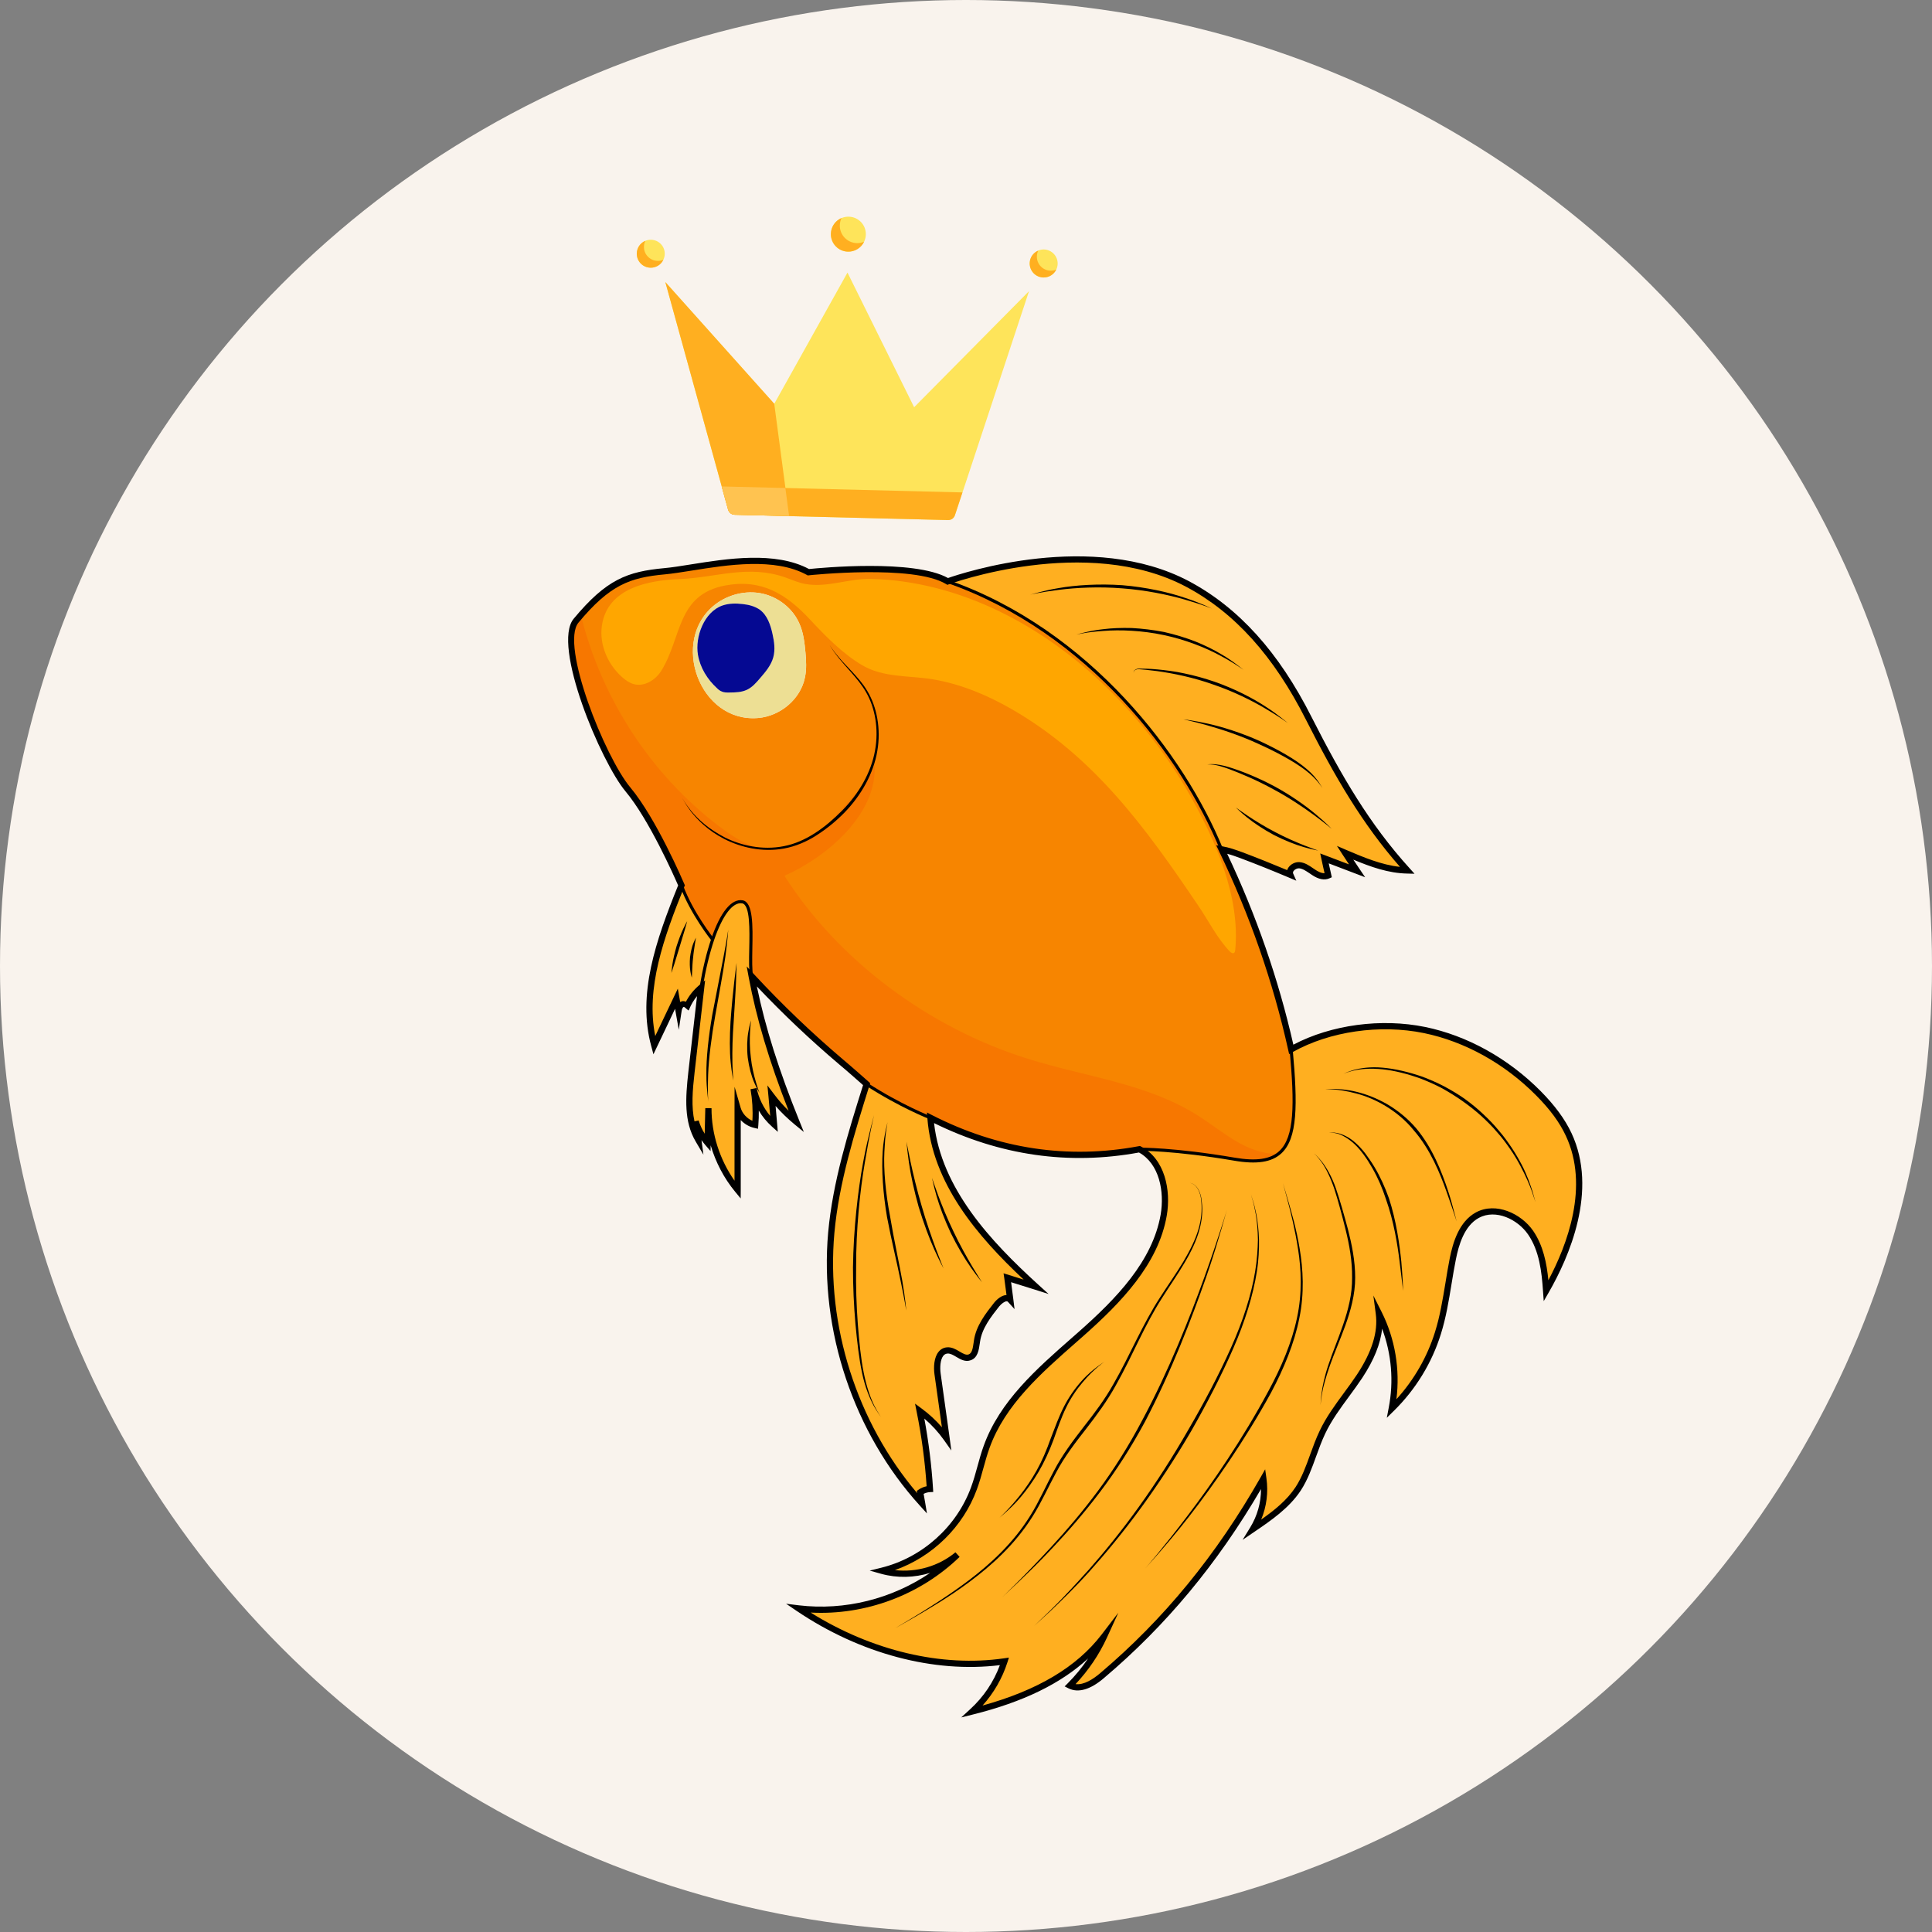<?xml version="1.0" encoding="UTF-8"?> <svg xmlns="http://www.w3.org/2000/svg" xmlns:xlink="http://www.w3.org/1999/xlink" xmlns:svgjs="http://svgjs.dev/svgjs" version="1.1" width="32" height="32"><rect width="100%" height="100%" fill="#808080" stroke="none"/><svg xmlns="http://www.w3.org/2000/svg" width="32" height="32" viewBox="0 0 32 32" fill="none"><circle cx="16" cy="16" r="16" fill="#F9F3ED"></circle><g clip-path="url(#clip0_4497_3861)"><mask id="SvgjsMask1007" style="mask-type:luminance" maskUnits="userSpaceOnUse" x="3" y="3" width="26" height="26"><path d="M29 3H3V29H29V3Z" fill="white"></path></mask><g mask="url(#mask0_4497_3861)"><mask id="SvgjsMask1006" style="mask-type:luminance" maskUnits="userSpaceOnUse" x="10" y="2" width="8" height="8"><path d="M17.557 2.68L10.586 2.507L10.413 9.478L17.384 9.651L17.557 2.68Z" fill="white"></path></mask><g mask="url(#mask1_4497_3861)"><path d="M15.141 6.745L14.037 4.515L12.824 6.688L11.02 4.672L12.06 8.441C12.067 8.465 12.081 8.486 12.101 8.502C12.12 8.517 12.144 8.525 12.169 8.526L15.704 8.614C15.729 8.614 15.754 8.607 15.774 8.593C15.794 8.578 15.809 8.558 15.817 8.534L17.044 4.822L15.141 6.745Z" fill="#FEE45A"></path><path d="M12.824 6.688L11.02 4.672L12.06 8.441C12.067 8.465 12.081 8.486 12.101 8.502C12.12 8.517 12.144 8.525 12.169 8.526L13.071 8.548L12.824 6.688Z" fill="#FFAF20"></path><path d="M11.953 8.057L12.059 8.441C12.066 8.465 12.08 8.486 12.1 8.502C12.119 8.517 12.143 8.525 12.168 8.526L15.703 8.614C15.728 8.614 15.752 8.607 15.773 8.593C15.793 8.578 15.808 8.558 15.816 8.534L15.941 8.156L11.953 8.057Z" fill="#FFAF20"></path><path d="M11.953 8.057L12.059 8.441C12.066 8.465 12.08 8.486 12.1 8.502C12.119 8.517 12.143 8.525 12.168 8.526L13.07 8.548L13.008 8.083L11.953 8.057Z" fill="#FFC350"></path><path d="M14.044 4.168C14.204 4.172 14.337 4.045 14.341 3.885C14.345 3.725 14.219 3.593 14.059 3.589C13.899 3.585 13.766 3.711 13.762 3.871C13.758 4.031 13.884 4.164 14.044 4.168Z" fill="#FEE45A"></path><path d="M14.193 4.027C14.033 4.023 13.906 3.89 13.91 3.73C13.911 3.687 13.922 3.647 13.939 3.611C13.837 3.654 13.765 3.753 13.762 3.871C13.758 4.031 13.884 4.164 14.044 4.168C14.162 4.171 14.264 4.103 14.312 4.004C14.274 4.02 14.234 4.028 14.193 4.027Z" fill="#FFAF20"></path><path d="M10.773 4.434C10.901 4.437 11.007 4.336 11.01 4.208C11.014 4.08 10.912 3.974 10.784 3.971C10.656 3.968 10.55 4.069 10.547 4.197C10.544 4.325 10.645 4.431 10.773 4.434Z" fill="#FEE45A"></path><path d="M10.892 4.321C10.764 4.318 10.662 4.212 10.666 4.084C10.666 4.05 10.675 4.018 10.689 3.989C10.607 4.023 10.549 4.103 10.547 4.197C10.544 4.325 10.645 4.431 10.773 4.434C10.867 4.437 10.949 4.382 10.987 4.303C10.957 4.316 10.924 4.322 10.892 4.321Z" fill="#FFAF20"></path><path d="M17.281 4.596C17.409 4.599 17.515 4.498 17.518 4.37C17.521 4.242 17.42 4.136 17.292 4.132C17.164 4.129 17.058 4.23 17.055 4.358C17.052 4.486 17.153 4.593 17.281 4.596Z" fill="#FEE45A"></path><path d="M17.399 4.483C17.271 4.48 17.17 4.373 17.174 4.245C17.174 4.211 17.183 4.179 17.197 4.151C17.115 4.185 17.057 4.264 17.055 4.358C17.052 4.486 17.153 4.593 17.281 4.596C17.375 4.598 17.457 4.544 17.495 4.465C17.465 4.477 17.432 4.484 17.399 4.483Z" fill="#FFAF20"></path></g><mask id="SvgjsMask1005" style="mask-type:luminance" maskUnits="userSpaceOnUse" x="-2" y="0" width="36" height="35"><path d="M33.235 16.163L14.418 0.511L-1.233 19.329L17.584 34.98L33.235 16.163Z" fill="white"></path></mask><g mask="url(#mask2_4497_3861)"><path d="M21.387 17.38C21.133 16.237 20.743 15.123 20.234 14.068C19.523 12.328 17.87 10.391 15.697 9.63C15.135 9.289 13.39 9.478 13.39 9.478C12.691 9.092 11.584 9.409 11.01 9.461C10.465 9.512 10.126 9.61 9.621 10.188C9.594 10.217 9.568 10.249 9.542 10.28C9.213 10.676 9.967 12.557 10.399 13.074C10.832 13.592 11.288 14.664 11.288 14.664C11.459 15.131 11.804 15.56 11.804 15.56L11.806 15.561C11.959 15.11 12.137 14.911 12.298 14.937C12.532 14.977 12.392 15.883 12.451 16.172C12.918 16.676 13.414 17.15 13.938 17.594C14.063 17.698 14.354 17.956 14.354 17.956C14.917 18.323 15.411 18.514 15.411 18.514C16.503 19.071 17.668 19.261 18.873 19.035C18.873 19.035 19.439 19.027 20.445 19.199C20.782 19.257 21.012 19.232 21.166 19.117C21.472 18.894 21.474 18.326 21.387 17.38ZM11.843 10.015C12.061 9.846 12.354 9.774 12.622 9.831C12.892 9.889 13.133 10.079 13.242 10.332C13.308 10.481 13.326 10.646 13.341 10.809C13.353 10.945 13.361 11.083 13.333 11.217C13.262 11.579 12.927 11.859 12.56 11.892C11.585 11.977 11.089 10.606 11.843 10.015Z" fill="#F78500"></path><path d="M21.166 19.117C21.012 19.232 20.782 19.257 20.445 19.199C19.439 19.027 18.873 19.035 18.873 19.035C17.668 19.261 16.503 19.072 15.411 18.514C15.411 18.514 14.917 18.323 14.354 17.956C14.354 17.956 14.063 17.698 13.938 17.594C13.414 17.15 12.918 16.676 12.451 16.172C12.392 15.883 12.532 14.977 12.298 14.937C12.138 14.911 11.959 15.11 11.806 15.561L11.804 15.56C11.804 15.56 11.459 15.131 11.288 14.664C11.288 14.664 10.832 13.592 10.399 13.074C9.967 12.557 9.213 10.676 9.542 10.28C9.568 10.249 9.594 10.217 9.621 10.188C9.963 11.568 10.781 12.83 11.916 13.69C12.09 13.822 12.273 13.947 12.479 14.014C12.86 14.138 13.225 14.038 13.539 13.795C13.755 13.629 13.927 13.416 14.109 13.217C14.215 13.102 14.499 12.805 14.485 12.633C14.555 13.478 13.69 14.197 12.993 14.506C13.9 15.93 15.411 17.033 17.022 17.536C17.971 17.835 18.999 17.943 19.839 18.476C20.185 18.694 20.5 18.985 20.899 19.081C20.987 19.104 21.076 19.113 21.166 19.117Z" fill="#F77700"></path><path d="M25.983 18.79C26.369 19.611 26.063 20.593 25.61 21.379C25.587 21.044 25.544 20.692 25.352 20.415C25.16 20.137 24.771 19.967 24.473 20.126C24.221 20.261 24.121 20.569 24.065 20.849C23.983 21.26 23.944 21.68 23.818 22.079C23.671 22.551 23.406 22.983 23.053 23.33C23.156 22.8 23.081 22.237 22.84 21.755C22.888 22.122 22.724 22.486 22.52 22.796C22.315 23.104 22.064 23.386 21.905 23.722C21.756 24.029 21.689 24.375 21.503 24.659C21.317 24.941 21.03 25.138 20.752 25.327C20.903 25.081 20.968 24.781 20.927 24.493C20.209 25.754 19.357 26.821 18.255 27.754C18.104 27.883 17.898 28.006 17.721 27.918C17.954 27.683 18.148 27.408 18.287 27.106C17.767 27.782 16.934 28.141 16.106 28.347C16.352 28.123 16.537 27.832 16.638 27.518C15.456 27.691 14.218 27.309 13.227 26.64C14.178 26.754 15.171 26.417 15.859 25.75C15.518 26.035 15.035 26.136 14.609 26.017C15.299 25.847 15.89 25.318 16.134 24.651C16.217 24.425 16.261 24.189 16.343 23.965C16.62 23.194 17.285 22.642 17.899 22.101C18.513 21.559 19.135 20.933 19.276 20.127C19.346 19.717 19.243 19.226 18.874 19.035C18.874 19.035 19.441 19.027 20.446 19.199C21.449 19.372 21.519 18.804 21.388 17.38C22.025 17.024 22.882 16.914 23.595 17.061C24.309 17.207 24.967 17.588 25.48 18.107C25.68 18.308 25.863 18.532 25.983 18.79Z" fill="#FFAF20"></path><path d="M15.241 24.718C15.252 24.781 15.264 24.842 15.274 24.904C14.183 23.701 13.623 22.034 13.768 20.417C13.845 19.576 14.1 18.763 14.354 17.956C14.916 18.323 15.41 18.514 15.41 18.514C15.495 19.639 16.323 20.552 17.158 21.312C17.002 21.262 16.844 21.214 16.684 21.164C16.701 21.285 16.717 21.408 16.732 21.528C16.671 21.46 16.564 21.538 16.507 21.608C16.365 21.79 16.214 21.983 16.181 22.213C16.166 22.315 16.159 22.446 16.063 22.481C15.937 22.529 15.825 22.358 15.691 22.367C15.533 22.378 15.507 22.599 15.528 22.757C15.579 23.112 15.629 23.468 15.677 23.823C15.555 23.649 15.403 23.496 15.232 23.37C15.319 23.796 15.375 24.228 15.402 24.662C15.344 24.665 15.288 24.684 15.241 24.718ZM22.476 14.423C22.297 14.355 22.115 14.287 21.937 14.218C21.957 14.313 21.979 14.406 21.999 14.5C21.921 14.537 21.826 14.496 21.755 14.447C21.68 14.398 21.609 14.339 21.522 14.331C21.433 14.324 21.336 14.409 21.371 14.489C21.104 14.376 20.835 14.269 20.564 14.166C20.455 14.126 20.346 14.086 20.233 14.068C19.522 12.328 17.87 10.391 15.697 9.63C15.697 9.63 17.977 8.778 19.667 9.672C20.586 10.16 21.218 10.988 21.679 11.902C22.139 12.809 22.617 13.654 23.31 14.418C22.95 14.41 22.609 14.266 22.279 14.125C22.343 14.225 22.408 14.324 22.476 14.423ZM13.191 18.582C13.037 18.456 12.898 18.312 12.779 18.154C12.793 18.31 12.807 18.467 12.82 18.622C12.648 18.468 12.528 18.259 12.481 18.032C12.516 18.23 12.525 18.432 12.508 18.633C12.373 18.603 12.256 18.495 12.217 18.362C12.216 18.81 12.218 19.259 12.217 19.708C11.906 19.331 11.731 18.843 11.733 18.355L11.72 18.93C11.632 18.828 11.562 18.705 11.522 18.573C11.537 18.677 11.553 18.778 11.566 18.88C11.372 18.55 11.409 18.142 11.452 17.762C11.506 17.296 11.559 16.826 11.613 16.359C11.668 16.035 11.734 15.769 11.805 15.561C11.958 15.11 12.137 14.911 12.297 14.937C12.532 14.977 12.392 15.883 12.45 16.173C12.606 17.009 12.871 17.794 13.191 18.582Z" fill="#FFAF20"></path><path d="M11.205 16.541C11.081 16.8 10.96 17.058 10.837 17.315C10.597 16.435 10.945 15.511 11.288 14.664C11.46 15.131 11.805 15.56 11.805 15.56L11.806 15.561C11.735 15.769 11.668 16.035 11.614 16.359C11.508 16.448 11.425 16.561 11.372 16.688C11.378 16.659 11.335 16.623 11.303 16.636C11.263 16.649 11.245 16.695 11.239 16.738C11.227 16.672 11.217 16.608 11.205 16.541Z" fill="#FFAF20"></path><path d="M13.333 11.217C13.262 11.579 12.927 11.859 12.56 11.892C11.584 11.977 11.088 10.606 11.842 10.015C12.061 9.846 12.354 9.774 12.622 9.831C12.892 9.889 13.133 10.079 13.241 10.332C13.307 10.481 13.326 10.646 13.341 10.809C13.353 10.945 13.361 11.083 13.333 11.217ZM12.587 11.234C12.677 11.13 12.771 11.02 12.807 10.887C12.841 10.762 12.823 10.629 12.795 10.505C12.762 10.351 12.708 10.191 12.584 10.099C12.501 10.041 12.401 10.016 12.301 10.005C12.188 9.992 12.073 9.992 11.965 10.029C11.659 10.136 11.509 10.551 11.559 10.845C11.595 11.059 11.715 11.253 11.875 11.399C11.897 11.42 11.922 11.441 11.953 11.453C11.995 11.473 12.045 11.471 12.092 11.47C12.184 11.469 12.28 11.466 12.365 11.427C12.455 11.387 12.523 11.309 12.587 11.234Z" fill="#EDDF94"></path><path d="M12.808 10.887C12.772 11.02 12.678 11.13 12.588 11.234C12.524 11.309 12.456 11.387 12.367 11.427C12.281 11.466 12.185 11.469 12.093 11.47C12.046 11.471 11.997 11.473 11.954 11.453C11.924 11.442 11.898 11.421 11.876 11.399C11.716 11.253 11.596 11.059 11.56 10.845C11.51 10.551 11.66 10.136 11.966 10.029C12.074 9.992 12.189 9.992 12.302 10.005C12.402 10.016 12.502 10.041 12.585 10.099C12.709 10.191 12.763 10.351 12.796 10.505C12.824 10.63 12.842 10.762 12.808 10.887Z" fill="#050992"></path><path d="M20.208 14.077C19.583 12.549 18.025 10.473 15.687 9.655L15.704 9.606C18.058 10.43 19.627 12.52 20.256 14.058L20.208 14.077ZM18.872 19.061L18.871 19.009C18.877 19.009 19.451 19.003 20.448 19.174C20.806 19.236 21.042 19.201 21.188 19.066C21.441 18.832 21.444 18.294 21.36 17.383L21.411 17.378C21.496 18.306 21.492 18.856 21.223 19.104C21.064 19.251 20.815 19.289 20.439 19.224C19.448 19.055 18.878 19.061 18.872 19.061ZM14.338 17.978L14.366 17.935C14.92 18.295 15.414 18.488 15.418 18.49L15.4 18.538C15.395 18.536 14.897 18.341 14.338 17.978ZM11.586 16.355C11.639 16.042 11.704 15.772 11.78 15.552C11.93 15.109 12.115 14.881 12.3 14.912C12.475 14.941 12.469 15.336 12.461 15.717C12.458 15.899 12.455 16.071 12.474 16.167L12.424 16.178C12.403 16.075 12.406 15.901 12.41 15.716C12.416 15.408 12.426 14.986 12.292 14.962C12.137 14.937 11.968 15.158 11.828 15.569C11.754 15.786 11.689 16.054 11.637 16.364L11.586 16.355Z" fill="black"></path><path d="M11.782 15.576C11.779 15.572 11.433 15.138 11.262 14.673L11.31 14.655C11.478 15.113 11.819 15.539 11.822 15.543L11.782 15.576Z" fill="black"></path><path d="M13.02 26.563L13.231 26.589C13.994 26.68 14.774 26.482 15.406 26.052C15.145 26.133 14.86 26.141 14.594 26.067L14.405 26.014L14.595 25.967C15.274 25.8 15.844 25.289 16.084 24.633C16.125 24.521 16.158 24.404 16.189 24.29C16.22 24.177 16.252 24.06 16.293 23.948C16.558 23.209 17.167 22.674 17.756 22.157L17.864 22.062C18.49 21.509 19.089 20.891 19.224 20.118C19.289 19.738 19.204 19.276 18.865 19.089C17.704 19.303 16.563 19.139 15.471 18.602C15.592 19.685 16.407 20.559 17.193 21.274L17.368 21.433L17.143 21.361C17.024 21.323 16.904 21.286 16.784 21.249L16.747 21.237C16.759 21.332 16.772 21.427 16.784 21.521L16.804 21.683L16.695 21.563C16.69 21.556 16.683 21.553 16.673 21.553C16.64 21.555 16.587 21.592 16.548 21.64C16.415 21.809 16.264 22.001 16.233 22.22L16.228 22.254C16.213 22.358 16.195 22.488 16.081 22.529C15.99 22.564 15.91 22.516 15.839 22.474C15.788 22.444 15.741 22.416 15.695 22.419C15.666 22.421 15.644 22.432 15.625 22.455C15.574 22.518 15.566 22.648 15.58 22.75C15.63 23.105 15.68 23.46 15.729 23.816L15.757 24.025L15.636 23.853C15.542 23.721 15.433 23.601 15.31 23.496C15.381 23.881 15.43 24.269 15.454 24.659L15.457 24.712L15.405 24.714C15.367 24.716 15.331 24.726 15.298 24.743C15.307 24.795 15.317 24.845 15.325 24.896L15.353 25.067L15.236 24.938C14.139 23.73 13.572 22.038 13.717 20.413C13.793 19.577 14.047 18.762 14.295 17.973C14.222 17.908 14.007 17.718 13.905 17.634C13.425 17.227 12.968 16.795 12.536 16.338C12.676 17.019 12.902 17.731 13.239 18.563L13.314 18.749L13.159 18.622C13.044 18.526 12.942 18.429 12.846 18.318C12.855 18.418 12.864 18.518 12.872 18.618L12.883 18.747L12.786 18.66C12.7 18.583 12.627 18.494 12.568 18.395C12.569 18.476 12.567 18.556 12.56 18.637L12.555 18.696L12.498 18.683C12.409 18.664 12.33 18.616 12.269 18.552C12.269 18.713 12.269 18.874 12.269 19.035C12.269 19.259 12.269 19.483 12.269 19.708L12.268 19.85L12.178 19.741C11.992 19.517 11.854 19.251 11.771 18.97L11.769 19.066L11.681 18.964C11.659 18.938 11.639 18.912 11.619 18.884L11.651 19.125L11.522 18.906C11.328 18.576 11.353 18.19 11.401 17.757L11.545 16.499C11.493 16.562 11.45 16.632 11.419 16.708C11.419 16.712 11.413 16.726 11.403 16.737L11.337 16.681L11.321 16.678C11.322 16.676 11.323 16.674 11.323 16.672C11.322 16.674 11.321 16.676 11.321 16.678C11.306 16.689 11.294 16.714 11.29 16.746L11.243 17.056L11.181 16.709C11.136 16.805 11.091 16.9 11.045 16.996L10.823 17.462L10.787 17.328C10.553 16.471 10.862 15.579 11.232 14.665C11.168 14.518 10.752 13.575 10.36 13.107C9.954 12.621 9.136 10.688 9.502 10.248C10.044 9.596 10.389 9.467 11.005 9.41C11.129 9.399 11.283 9.374 11.446 9.348C12.035 9.254 12.839 9.125 13.4 9.425C13.587 9.406 15.136 9.257 15.702 9.574C15.949 9.488 18.092 8.78 19.692 9.626C20.516 10.065 21.181 10.801 21.725 11.879C22.219 12.852 22.684 13.651 23.349 14.383L23.429 14.472L23.309 14.469C22.994 14.463 22.7 14.357 22.415 14.238C22.449 14.29 22.484 14.342 22.519 14.394L22.611 14.53L22.008 14.3L22.017 14.341C22.028 14.39 22.039 14.44 22.05 14.489L22.059 14.53L22.021 14.547C21.939 14.585 21.837 14.565 21.726 14.489L21.688 14.463C21.63 14.425 21.576 14.387 21.517 14.382C21.485 14.38 21.446 14.399 21.426 14.426C21.416 14.441 21.413 14.456 21.419 14.469L21.471 14.587L21.352 14.537C21.085 14.424 20.817 14.316 20.546 14.214C20.47 14.186 20.398 14.16 20.326 14.141C20.808 15.159 21.177 16.222 21.422 17.303C22.049 16.973 22.878 16.861 23.605 17.01C24.301 17.153 24.979 17.529 25.516 18.07C25.753 18.309 25.921 18.538 26.029 18.768C26.475 19.72 25.985 20.828 25.653 21.405L25.569 21.551L25.557 21.383C25.536 21.071 25.497 20.716 25.308 20.444C25.137 20.197 24.777 20.021 24.496 20.171C24.251 20.303 24.16 20.627 24.114 20.859C24.087 20.994 24.064 21.13 24.042 21.267C23.997 21.541 23.951 21.824 23.866 22.094C23.718 22.572 23.449 23.012 23.088 23.367L22.97 23.483L23.001 23.32C23.087 22.881 23.049 22.426 22.892 22.007C22.866 22.259 22.757 22.528 22.562 22.824C22.494 22.926 22.421 23.026 22.348 23.125C22.204 23.321 22.055 23.523 21.95 23.744C21.892 23.866 21.845 23.997 21.799 24.123C21.73 24.314 21.659 24.512 21.545 24.687C21.351 24.981 21.047 25.188 20.779 25.37L20.581 25.505L20.707 25.3C20.824 25.109 20.887 24.889 20.886 24.664C20.164 25.901 19.312 26.925 18.286 27.793C18.063 27.985 17.859 28.045 17.697 27.964L17.634 27.932L17.684 27.882C17.809 27.756 17.923 27.618 18.022 27.47C17.572 27.886 16.944 28.191 16.117 28.397L15.921 28.446L16.07 28.309C16.29 28.108 16.458 27.859 16.561 27.58C15.467 27.715 14.246 27.391 13.197 26.683L13.02 26.563ZM15.825 25.711L15.894 25.787C15.239 26.421 14.33 26.758 13.426 26.709C14.441 27.342 15.598 27.617 16.63 27.467L16.711 27.455L16.686 27.533C16.601 27.798 16.46 28.042 16.274 28.249C17.187 27.996 17.833 27.611 18.245 27.075L18.523 26.712L18.333 27.127C18.204 27.407 18.03 27.664 17.815 27.894C17.953 27.912 18.107 27.811 18.22 27.715C19.276 26.821 20.146 25.759 20.881 24.467L20.955 24.336L20.976 24.485C21.009 24.717 20.979 24.953 20.889 25.169C21.105 25.017 21.314 24.851 21.459 24.631C21.566 24.466 21.632 24.282 21.702 24.088C21.749 23.959 21.797 23.826 21.858 23.699C21.966 23.47 22.118 23.264 22.265 23.064C22.337 22.966 22.409 22.868 22.476 22.767C22.725 22.389 22.827 22.06 22.787 21.761L22.747 21.458L22.885 21.732C23.107 22.175 23.191 22.681 23.129 23.176C23.421 22.855 23.64 22.474 23.768 22.063C23.851 21.8 23.896 21.52 23.941 21.25C23.963 21.112 23.986 20.975 24.013 20.838C24.064 20.586 24.164 20.233 24.448 20.08C24.779 19.904 25.196 20.101 25.393 20.385C25.561 20.629 25.619 20.926 25.646 21.205C25.958 20.619 26.327 19.646 25.935 18.812C25.833 18.592 25.672 18.373 25.443 18.143C24.921 17.616 24.261 17.25 23.584 17.111C22.857 16.962 22.024 17.082 21.412 17.425L21.352 17.459L21.337 17.392C21.086 16.262 20.699 15.151 20.187 14.09L20.144 14L20.242 14.017C20.358 14.036 20.47 14.077 20.578 14.116C20.827 14.21 21.074 14.309 21.32 14.412C21.325 14.396 21.332 14.38 21.342 14.367C21.383 14.309 21.457 14.274 21.526 14.28C21.612 14.287 21.68 14.334 21.746 14.379L21.783 14.404C21.82 14.429 21.883 14.465 21.939 14.463C21.931 14.429 21.924 14.396 21.916 14.363L21.867 14.136L22.344 14.317C22.308 14.263 22.272 14.208 22.236 14.153L22.144 14.011L22.299 14.078C22.586 14.2 22.88 14.325 23.188 14.358C22.561 13.643 22.11 12.865 21.633 11.925C21.099 10.867 20.449 10.145 19.643 9.717C17.993 8.844 15.738 9.67 15.715 9.678L15.692 9.687L15.67 9.674C15.13 9.345 13.413 9.527 13.395 9.529L13.379 9.531L13.365 9.523C12.835 9.23 12.041 9.357 11.462 9.45C11.297 9.476 11.142 9.501 11.015 9.513C10.429 9.566 10.1 9.689 9.581 10.313C9.275 10.682 10.02 12.539 10.439 13.041C10.872 13.559 11.316 14.6 11.335 14.644L11.344 14.664L11.335 14.684C10.99 15.537 10.694 16.369 10.853 17.16L10.952 16.951C11.021 16.808 11.089 16.663 11.158 16.519L11.227 16.375L11.266 16.596C11.273 16.592 11.28 16.589 11.287 16.587C11.308 16.578 11.336 16.58 11.361 16.592C11.415 16.487 11.49 16.395 11.58 16.319L11.679 16.237L11.504 17.768C11.47 18.062 11.449 18.333 11.503 18.573L11.572 18.558C11.595 18.635 11.629 18.709 11.672 18.778L11.682 18.354L11.785 18.355C11.783 18.779 11.921 19.208 12.166 19.556C12.166 19.382 12.166 19.208 12.166 19.034C12.166 18.81 12.166 18.585 12.166 18.361L12.167 18.001L12.267 18.347C12.295 18.442 12.369 18.524 12.462 18.564C12.472 18.389 12.461 18.213 12.431 18.041L12.532 18.021C12.567 18.191 12.645 18.35 12.757 18.483C12.748 18.375 12.738 18.267 12.728 18.158L12.711 17.978L12.82 18.122C12.894 18.221 12.975 18.313 13.062 18.398C12.739 17.575 12.528 16.866 12.4 16.182L12.368 16.007L12.489 16.137C12.954 16.639 13.449 17.112 13.971 17.555C14.095 17.658 14.385 17.915 14.388 17.918L14.413 17.94L14.403 17.971C14.153 18.77 13.896 19.588 13.82 20.422C13.682 21.958 14.193 23.555 15.191 24.731L15.185 24.695L15.211 24.676C15.252 24.647 15.299 24.627 15.348 24.617C15.32 24.201 15.265 23.788 15.182 23.38L15.156 23.249L15.263 23.328C15.387 23.419 15.501 23.524 15.601 23.64C15.56 23.348 15.519 23.056 15.478 22.764C15.461 22.643 15.47 22.482 15.546 22.39C15.582 22.345 15.632 22.319 15.688 22.316C15.766 22.31 15.833 22.35 15.892 22.385C15.959 22.425 16.003 22.448 16.045 22.433C16.098 22.413 16.112 22.34 16.126 22.24L16.131 22.205C16.166 21.958 16.326 21.755 16.467 21.576C16.515 21.517 16.592 21.453 16.669 21.45L16.671 21.45C16.659 21.357 16.647 21.264 16.634 21.171L16.622 21.09L16.814 21.15C16.861 21.165 16.908 21.179 16.955 21.194C16.187 20.474 15.441 19.6 15.36 18.518L15.353 18.426L15.434 18.468C16.536 19.031 17.69 19.204 18.864 18.984L18.881 18.981L18.897 18.989C19.295 19.195 19.398 19.713 19.325 20.135C19.185 20.939 18.572 21.573 17.932 22.139L17.824 22.234C17.245 22.743 16.646 23.269 16.39 23.982C16.35 24.091 16.319 24.206 16.288 24.317C16.256 24.433 16.223 24.553 16.18 24.669C15.953 25.29 15.443 25.787 14.822 26.006C15.179 26.047 15.549 25.941 15.825 25.711Z" fill="black"></path><path d="M13.742 10.682C13.742 10.682 13.79 10.769 13.904 10.899C13.96 10.965 14.033 11.04 14.116 11.128C14.197 11.217 14.291 11.318 14.367 11.448C14.521 11.705 14.595 12.068 14.531 12.439C14.469 12.811 14.264 13.174 13.986 13.46C13.847 13.602 13.692 13.728 13.525 13.835C13.359 13.942 13.177 14.018 12.992 14.053C12.619 14.123 12.262 14.031 11.998 13.897C11.865 13.828 11.752 13.749 11.661 13.669C11.569 13.59 11.5 13.51 11.445 13.443C11.394 13.372 11.355 13.317 11.334 13.275L11.297 13.214L11.335 13.274C11.358 13.315 11.399 13.369 11.452 13.437C11.508 13.503 11.58 13.579 11.673 13.655C11.766 13.731 11.88 13.805 12.01 13.873C12.272 14.002 12.623 14.087 12.984 14.015C13.347 13.946 13.677 13.701 13.949 13.425C14.225 13.147 14.429 12.794 14.493 12.432C14.559 12.071 14.491 11.715 14.343 11.462C14.27 11.335 14.18 11.232 14.102 11.141C14.022 11.05 13.951 10.972 13.897 10.905C13.787 10.77 13.742 10.682 13.742 10.682ZM17.063 9.849L17.191 9.815C17.272 9.794 17.39 9.764 17.532 9.741C17.817 9.69 18.205 9.666 18.591 9.693C18.976 9.725 19.356 9.808 19.629 9.903C19.767 9.947 19.878 9.994 19.956 10.027L20.077 10.081C20.077 10.081 19.898 10.009 19.621 9.93C19.345 9.85 18.969 9.773 18.587 9.745C18.206 9.714 17.822 9.733 17.537 9.77C17.251 9.805 17.063 9.849 17.063 9.849ZM17.828 10.509L17.95 10.479C18.027 10.46 18.14 10.435 18.277 10.421C18.413 10.404 18.574 10.397 18.747 10.402C18.919 10.411 19.102 10.433 19.282 10.468C19.458 10.508 19.631 10.56 19.799 10.625C19.959 10.69 20.104 10.761 20.221 10.832C20.341 10.9 20.433 10.969 20.497 11.017L20.596 11.094L20.492 11.024C20.426 10.98 20.328 10.921 20.207 10.857C19.968 10.727 19.628 10.592 19.272 10.518C18.917 10.442 18.551 10.428 18.279 10.45C18.143 10.459 18.03 10.473 17.951 10.487C17.91 10.494 17.869 10.502 17.828 10.509ZM18.785 11.147C18.787 11.147 18.771 11.139 18.778 11.117C18.788 11.098 18.816 11.079 18.855 11.074C18.933 11.075 19.041 11.075 19.173 11.088C19.303 11.101 19.456 11.118 19.617 11.154C19.786 11.189 19.952 11.235 20.115 11.291C20.447 11.406 20.761 11.569 20.98 11.715C21.091 11.786 21.177 11.854 21.238 11.901L21.332 11.976C21.332 11.976 21.19 11.872 20.965 11.74C20.74 11.606 20.427 11.45 20.098 11.339C19.771 11.221 19.428 11.152 19.169 11.116C19.041 11.1 18.931 11.088 18.855 11.083C18.819 11.085 18.79 11.101 18.78 11.118C18.772 11.138 18.787 11.147 18.785 11.147ZM19.602 11.915C19.602 11.915 19.766 11.932 20.007 11.986C20.248 12.039 20.564 12.139 20.865 12.274C21.164 12.413 21.454 12.574 21.643 12.737C21.739 12.817 21.804 12.899 21.845 12.958C21.885 13.018 21.903 13.055 21.903 13.055C21.903 13.055 21.821 12.907 21.625 12.759C21.432 12.611 21.141 12.455 20.844 12.321C20.25 12.046 19.602 11.915 19.602 11.915ZM19.995 12.662C19.995 12.662 20.032 12.655 20.097 12.657C20.161 12.66 20.255 12.674 20.361 12.708C20.573 12.773 20.849 12.885 21.11 13.025C21.371 13.166 21.615 13.338 21.785 13.48C21.956 13.622 22.058 13.729 22.058 13.729C22.058 13.729 21.606 13.345 21.086 13.07C20.829 12.928 20.558 12.813 20.352 12.736C20.248 12.698 20.16 12.673 20.096 12.666C20.032 12.658 19.995 12.662 19.995 12.662ZM20.47 13.375C20.47 13.375 20.781 13.608 21.124 13.784C21.464 13.965 21.834 14.088 21.834 14.088C21.834 14.088 21.738 14.072 21.597 14.031C21.456 13.991 21.274 13.919 21.1 13.83C20.928 13.738 20.765 13.629 20.651 13.536C20.538 13.444 20.47 13.375 20.47 13.375ZM11.382 15.258L11.344 15.394L11.255 15.688L11.165 15.981L11.121 16.114C11.121 16.114 11.124 16.058 11.137 15.974C11.149 15.89 11.175 15.781 11.206 15.673C11.241 15.565 11.28 15.46 11.317 15.383C11.353 15.307 11.382 15.258 11.382 15.258ZM11.527 15.531L11.51 15.635C11.501 15.697 11.487 15.779 11.48 15.861C11.47 15.943 11.467 16.026 11.464 16.088L11.459 16.193C11.459 16.193 11.445 16.153 11.435 16.09C11.424 16.026 11.422 15.941 11.429 15.856C11.44 15.771 11.459 15.687 11.482 15.628C11.506 15.568 11.527 15.531 11.527 15.531ZM12.062 15.4C12.062 15.4 12.051 15.579 12.014 15.847C11.977 16.114 11.908 16.467 11.847 16.821C11.784 17.174 11.739 17.529 11.729 17.798C11.717 18.066 11.731 18.246 11.731 18.246L11.718 18.123C11.71 18.045 11.699 17.932 11.7 17.797C11.696 17.526 11.736 17.167 11.797 16.812L11.985 15.842C12.036 15.578 12.062 15.4 12.062 15.4ZM12.2 15.948L12.191 16.253C12.184 16.437 12.166 16.681 12.152 16.924C12.133 17.168 12.127 17.411 12.131 17.593C12.134 17.776 12.148 17.898 12.148 17.898C12.148 17.898 12.119 17.779 12.102 17.595C12.084 17.412 12.085 17.165 12.1 16.921C12.133 16.433 12.2 15.948 12.2 15.948ZM12.44 16.901C12.44 16.901 12.396 17.209 12.436 17.512C12.467 17.815 12.581 18.105 12.581 18.105C12.581 18.105 12.539 18.039 12.493 17.932C12.446 17.825 12.405 17.673 12.385 17.518C12.368 17.362 12.374 17.205 12.395 17.09C12.415 16.975 12.44 16.901 12.44 16.901ZM14.477 18.47L14.43 18.684C14.401 18.82 14.364 19.016 14.325 19.252C14.244 19.722 14.178 20.358 14.18 20.994C14.175 21.306 14.185 21.618 14.208 21.928C14.231 22.226 14.259 22.504 14.306 22.737C14.353 22.971 14.419 23.159 14.482 23.284C14.545 23.408 14.594 23.471 14.594 23.471C14.594 23.471 14.543 23.41 14.474 23.288C14.407 23.165 14.328 22.978 14.279 22.743C14.229 22.508 14.197 22.23 14.169 21.931C14.142 21.62 14.128 21.307 14.128 20.994C14.136 20.354 14.21 19.718 14.297 19.247C14.339 19.011 14.389 18.817 14.422 18.682L14.477 18.47ZM14.701 18.587C14.701 18.587 14.691 18.635 14.679 18.721C14.665 18.806 14.655 18.929 14.648 19.076C14.633 19.37 14.668 19.764 14.743 20.15C14.807 20.538 14.894 20.924 14.945 21.216C14.996 21.508 15.01 21.705 15.01 21.705C15.01 21.705 14.979 21.51 14.918 21.221C14.861 20.931 14.765 20.548 14.692 20.159C14.625 19.769 14.599 19.371 14.62 19.074C14.629 18.926 14.653 18.804 14.67 18.719C14.688 18.634 14.701 18.587 14.701 18.587ZM15.015 18.91C15.015 18.91 15.11 19.451 15.266 19.976C15.417 20.502 15.628 21.009 15.628 21.009C15.628 21.009 15.562 20.889 15.477 20.701C15.392 20.513 15.296 20.254 15.216 19.99C15.141 19.725 15.083 19.456 15.054 19.251C15.025 19.047 15.015 18.91 15.015 18.91ZM15.437 19.509C15.437 19.509 15.584 19.969 15.794 20.4C15.999 20.834 16.265 21.238 16.265 21.238C16.265 21.238 16.187 21.146 16.083 20.997C15.978 20.849 15.854 20.64 15.748 20.423C15.645 20.203 15.559 19.976 15.51 19.802C15.46 19.627 15.437 19.509 15.437 19.509ZM19.709 19.593C19.707 19.595 19.75 19.591 19.801 19.639C19.852 19.686 19.897 19.784 19.906 19.911C19.922 20.038 19.914 20.197 19.866 20.369C19.82 20.542 19.733 20.725 19.621 20.914C19.511 21.103 19.374 21.297 19.241 21.508C19.106 21.719 18.985 21.952 18.864 22.197C18.743 22.442 18.622 22.698 18.48 22.948C18.341 23.201 18.166 23.438 17.988 23.668C17.808 23.897 17.632 24.128 17.498 24.38C17.361 24.631 17.247 24.89 17.099 25.123C16.805 25.59 16.414 25.935 16.064 26.196C15.713 26.458 15.395 26.639 15.176 26.769L14.828 26.968L15.172 26.761C15.389 26.628 15.699 26.436 16.048 26.174C16.394 25.911 16.779 25.566 17.066 25.102C17.21 24.872 17.322 24.612 17.458 24.359C17.592 24.102 17.769 23.866 17.947 23.636C18.127 23.408 18.301 23.176 18.441 22.926C18.584 22.678 18.706 22.424 18.829 22.18C18.952 21.936 19.076 21.701 19.213 21.491C19.349 21.279 19.486 21.087 19.598 20.9C19.709 20.713 19.799 20.534 19.849 20.364C19.9 20.194 19.91 20.039 19.898 19.912C19.892 19.785 19.849 19.689 19.8 19.641C19.75 19.593 19.707 19.595 19.709 19.593Z" fill="black"></path><path d="M18.292 22.555C18.292 22.555 18.125 22.667 17.935 22.892C17.826 23.02 17.733 23.16 17.66 23.311C17.578 23.476 17.516 23.663 17.449 23.849C17.38 24.034 17.297 24.217 17.203 24.377C17.108 24.538 17.005 24.679 16.909 24.793C16.814 24.907 16.722 24.991 16.658 25.049C16.593 25.107 16.555 25.138 16.555 25.138C16.555 25.138 16.704 25.006 16.888 24.775C16.993 24.644 17.087 24.504 17.169 24.358C17.259 24.197 17.336 24.017 17.401 23.831C17.472 23.647 17.539 23.459 17.625 23.293C17.703 23.142 17.8 23.001 17.914 22.874C18.013 22.762 18.111 22.685 18.18 22.633C18.25 22.581 18.292 22.555 18.292 22.555ZM20.321 20.04L20.232 20.351C20.173 20.548 20.091 20.831 19.974 21.164C19.741 21.83 19.404 22.711 18.965 23.547C18.742 23.962 18.487 24.36 18.22 24.712C17.953 25.065 17.681 25.375 17.439 25.632C17.199 25.891 16.984 26.092 16.835 26.235L16.599 26.455C16.599 26.455 16.942 26.133 17.419 25.614C17.658 25.355 17.926 25.043 18.189 24.689C18.451 24.336 18.701 23.938 18.92 23.522C19.364 22.695 19.709 21.817 19.948 21.155C20.187 20.491 20.321 20.04 20.321 20.04Z" fill="black"></path><path d="M20.719 19.778L20.746 19.867C20.767 19.925 20.788 20.011 20.811 20.123C20.831 20.235 20.848 20.373 20.853 20.532C20.855 20.691 20.848 20.871 20.817 21.064C20.756 21.451 20.621 21.891 20.425 22.338C20.229 22.786 19.989 23.249 19.731 23.701C19.468 24.151 19.182 24.587 18.894 24.981C18.606 25.375 18.315 25.727 18.055 26.017C17.794 26.308 17.558 26.532 17.393 26.689L17.129 26.93L17.387 26.683C17.467 26.602 17.567 26.507 17.674 26.39C17.784 26.276 17.903 26.143 18.034 25.999C18.292 25.706 18.579 25.354 18.863 24.958C19.147 24.563 19.428 24.125 19.686 23.675C19.947 23.227 20.19 22.767 20.389 22.323C20.588 21.879 20.727 21.444 20.789 21.06C20.821 20.868 20.832 20.69 20.835 20.532C20.833 20.374 20.82 20.237 20.802 20.125C20.782 20.013 20.763 19.926 20.744 19.868L20.719 19.778Z" fill="black"></path><path d="M21.251 19.599C21.251 19.599 21.283 19.706 21.338 19.895C21.392 20.083 21.473 20.352 21.527 20.685C21.583 21.017 21.607 21.417 21.521 21.833C21.439 22.249 21.264 22.669 21.053 23.066C20.621 23.854 20.105 24.591 19.692 25.122C19.486 25.388 19.302 25.599 19.174 25.747L18.969 25.978C18.969 25.978 19.265 25.64 19.67 25.105C20.077 24.571 20.585 23.83 21.008 23.042C21.221 22.649 21.398 22.235 21.483 21.825C21.571 21.416 21.552 21.02 21.5 20.69C21.448 20.358 21.38 20.086 21.33 19.897L21.251 19.599ZM21.766 19.105C21.766 19.105 21.82 19.148 21.896 19.243C21.97 19.338 22.059 19.488 22.127 19.684C22.194 19.88 22.259 20.111 22.326 20.36C22.39 20.609 22.446 20.882 22.446 21.161C22.447 21.44 22.37 21.712 22.283 21.954C22.195 22.197 22.098 22.417 22.03 22.61C21.962 22.804 21.915 22.969 21.896 23.087C21.885 23.146 21.881 23.193 21.877 23.225L21.872 23.274L21.875 23.225C21.877 23.193 21.879 23.145 21.888 23.086C21.903 22.967 21.937 22.797 22.004 22.602C22.069 22.405 22.163 22.183 22.246 21.941C22.329 21.699 22.399 21.433 22.395 21.161C22.399 20.889 22.349 20.618 22.288 20.369C22.226 20.121 22.164 19.888 22.101 19.693C22.035 19.499 21.959 19.345 21.889 19.248C21.819 19.151 21.766 19.105 21.766 19.105ZM22.013 18.758C22.013 18.758 22.062 18.75 22.147 18.766C22.23 18.783 22.348 18.833 22.456 18.933C22.511 18.982 22.565 19.042 22.616 19.108C22.666 19.177 22.716 19.247 22.764 19.327C22.858 19.484 22.94 19.663 23.005 19.847C23.127 20.219 23.18 20.607 23.21 20.896C23.236 21.186 23.24 21.38 23.24 21.38L23.182 20.899C23.147 20.611 23.085 20.227 22.956 19.863C22.897 19.681 22.82 19.503 22.73 19.347C22.641 19.191 22.542 19.051 22.438 18.953C22.333 18.855 22.226 18.795 22.145 18.774C22.063 18.754 22.013 18.758 22.013 18.758ZM21.946 18.038C21.946 18.038 21.999 18.034 22.091 18.036C22.183 18.038 22.317 18.046 22.472 18.085C22.627 18.123 22.802 18.189 22.976 18.289C23.148 18.39 23.318 18.526 23.456 18.688C23.733 19.019 23.884 19.424 23.984 19.723C24.034 19.874 24.066 20.002 24.09 20.091L24.127 20.232C24.127 20.232 24.063 20.03 23.957 19.732C23.852 19.437 23.692 19.038 23.417 18.722C23.153 18.394 22.768 18.189 22.465 18.112C22.313 18.071 22.183 18.051 22.091 18.045C21.999 18.037 21.946 18.038 21.946 18.038ZM22.252 17.786C22.252 17.786 22.311 17.754 22.422 17.722C22.534 17.691 22.701 17.665 22.901 17.684C23.1 17.701 23.326 17.753 23.563 17.835C23.68 17.88 23.798 17.93 23.915 17.991C24.03 18.052 24.145 18.12 24.254 18.196C24.362 18.274 24.466 18.358 24.561 18.448C24.657 18.537 24.747 18.63 24.826 18.727C24.908 18.82 24.977 18.919 25.041 19.014C25.104 19.109 25.158 19.203 25.204 19.291C25.296 19.468 25.348 19.626 25.384 19.736L25.432 19.911L25.375 19.739C25.337 19.63 25.272 19.478 25.179 19.304C25.132 19.217 25.078 19.125 25.013 19.032C24.949 18.94 24.879 18.843 24.796 18.752C24.717 18.658 24.626 18.568 24.531 18.481C24.435 18.394 24.332 18.314 24.225 18.238C24.118 18.162 24.006 18.093 23.894 18.03C23.78 17.969 23.664 17.918 23.549 17.872C23.32 17.787 23.093 17.731 22.898 17.711C22.702 17.691 22.537 17.704 22.425 17.731C22.312 17.757 22.252 17.786 22.252 17.786Z" fill="black"></path><path d="M9.969 10.364C9.924 10.68 10.068 11.009 10.308 11.219C10.365 11.268 10.428 11.313 10.5 11.332C10.675 11.378 10.86 11.262 10.955 11.107C11.297 10.554 11.207 9.847 12.016 9.697C12.614 9.585 13.024 9.84 13.415 10.26C13.669 10.532 13.948 10.819 14.27 11.012C14.632 11.229 15.053 11.185 15.453 11.252C15.912 11.329 16.349 11.512 16.752 11.743C18.128 12.534 18.981 13.719 19.85 15.005C20.017 15.251 20.162 15.544 20.369 15.759C20.388 15.778 20.417 15.798 20.439 15.783C20.454 15.774 20.457 15.754 20.459 15.737C20.545 14.857 20.134 13.92 19.712 13.175C19.341 12.522 18.877 11.92 18.339 11.396C17.291 10.375 15.916 9.628 14.43 9.588C14.063 9.578 13.706 9.737 13.342 9.673C13.227 9.653 13.12 9.604 13.01 9.565C12.393 9.347 11.871 9.566 11.258 9.591C10.754 9.611 10.06 9.731 9.969 10.364Z" fill="#FFA600"></path></g></g></g><defs><clipPath id="SvgjsClipPath1004"><rect width="26" height="26" fill="white" transform="translate(3 3)"></rect></clipPath></defs></svg><style>@media (prefers-color-scheme: light) { :root { filter: none; } } @media (prefers-color-scheme: dark) { :root { filter: none; } } </style></svg> 